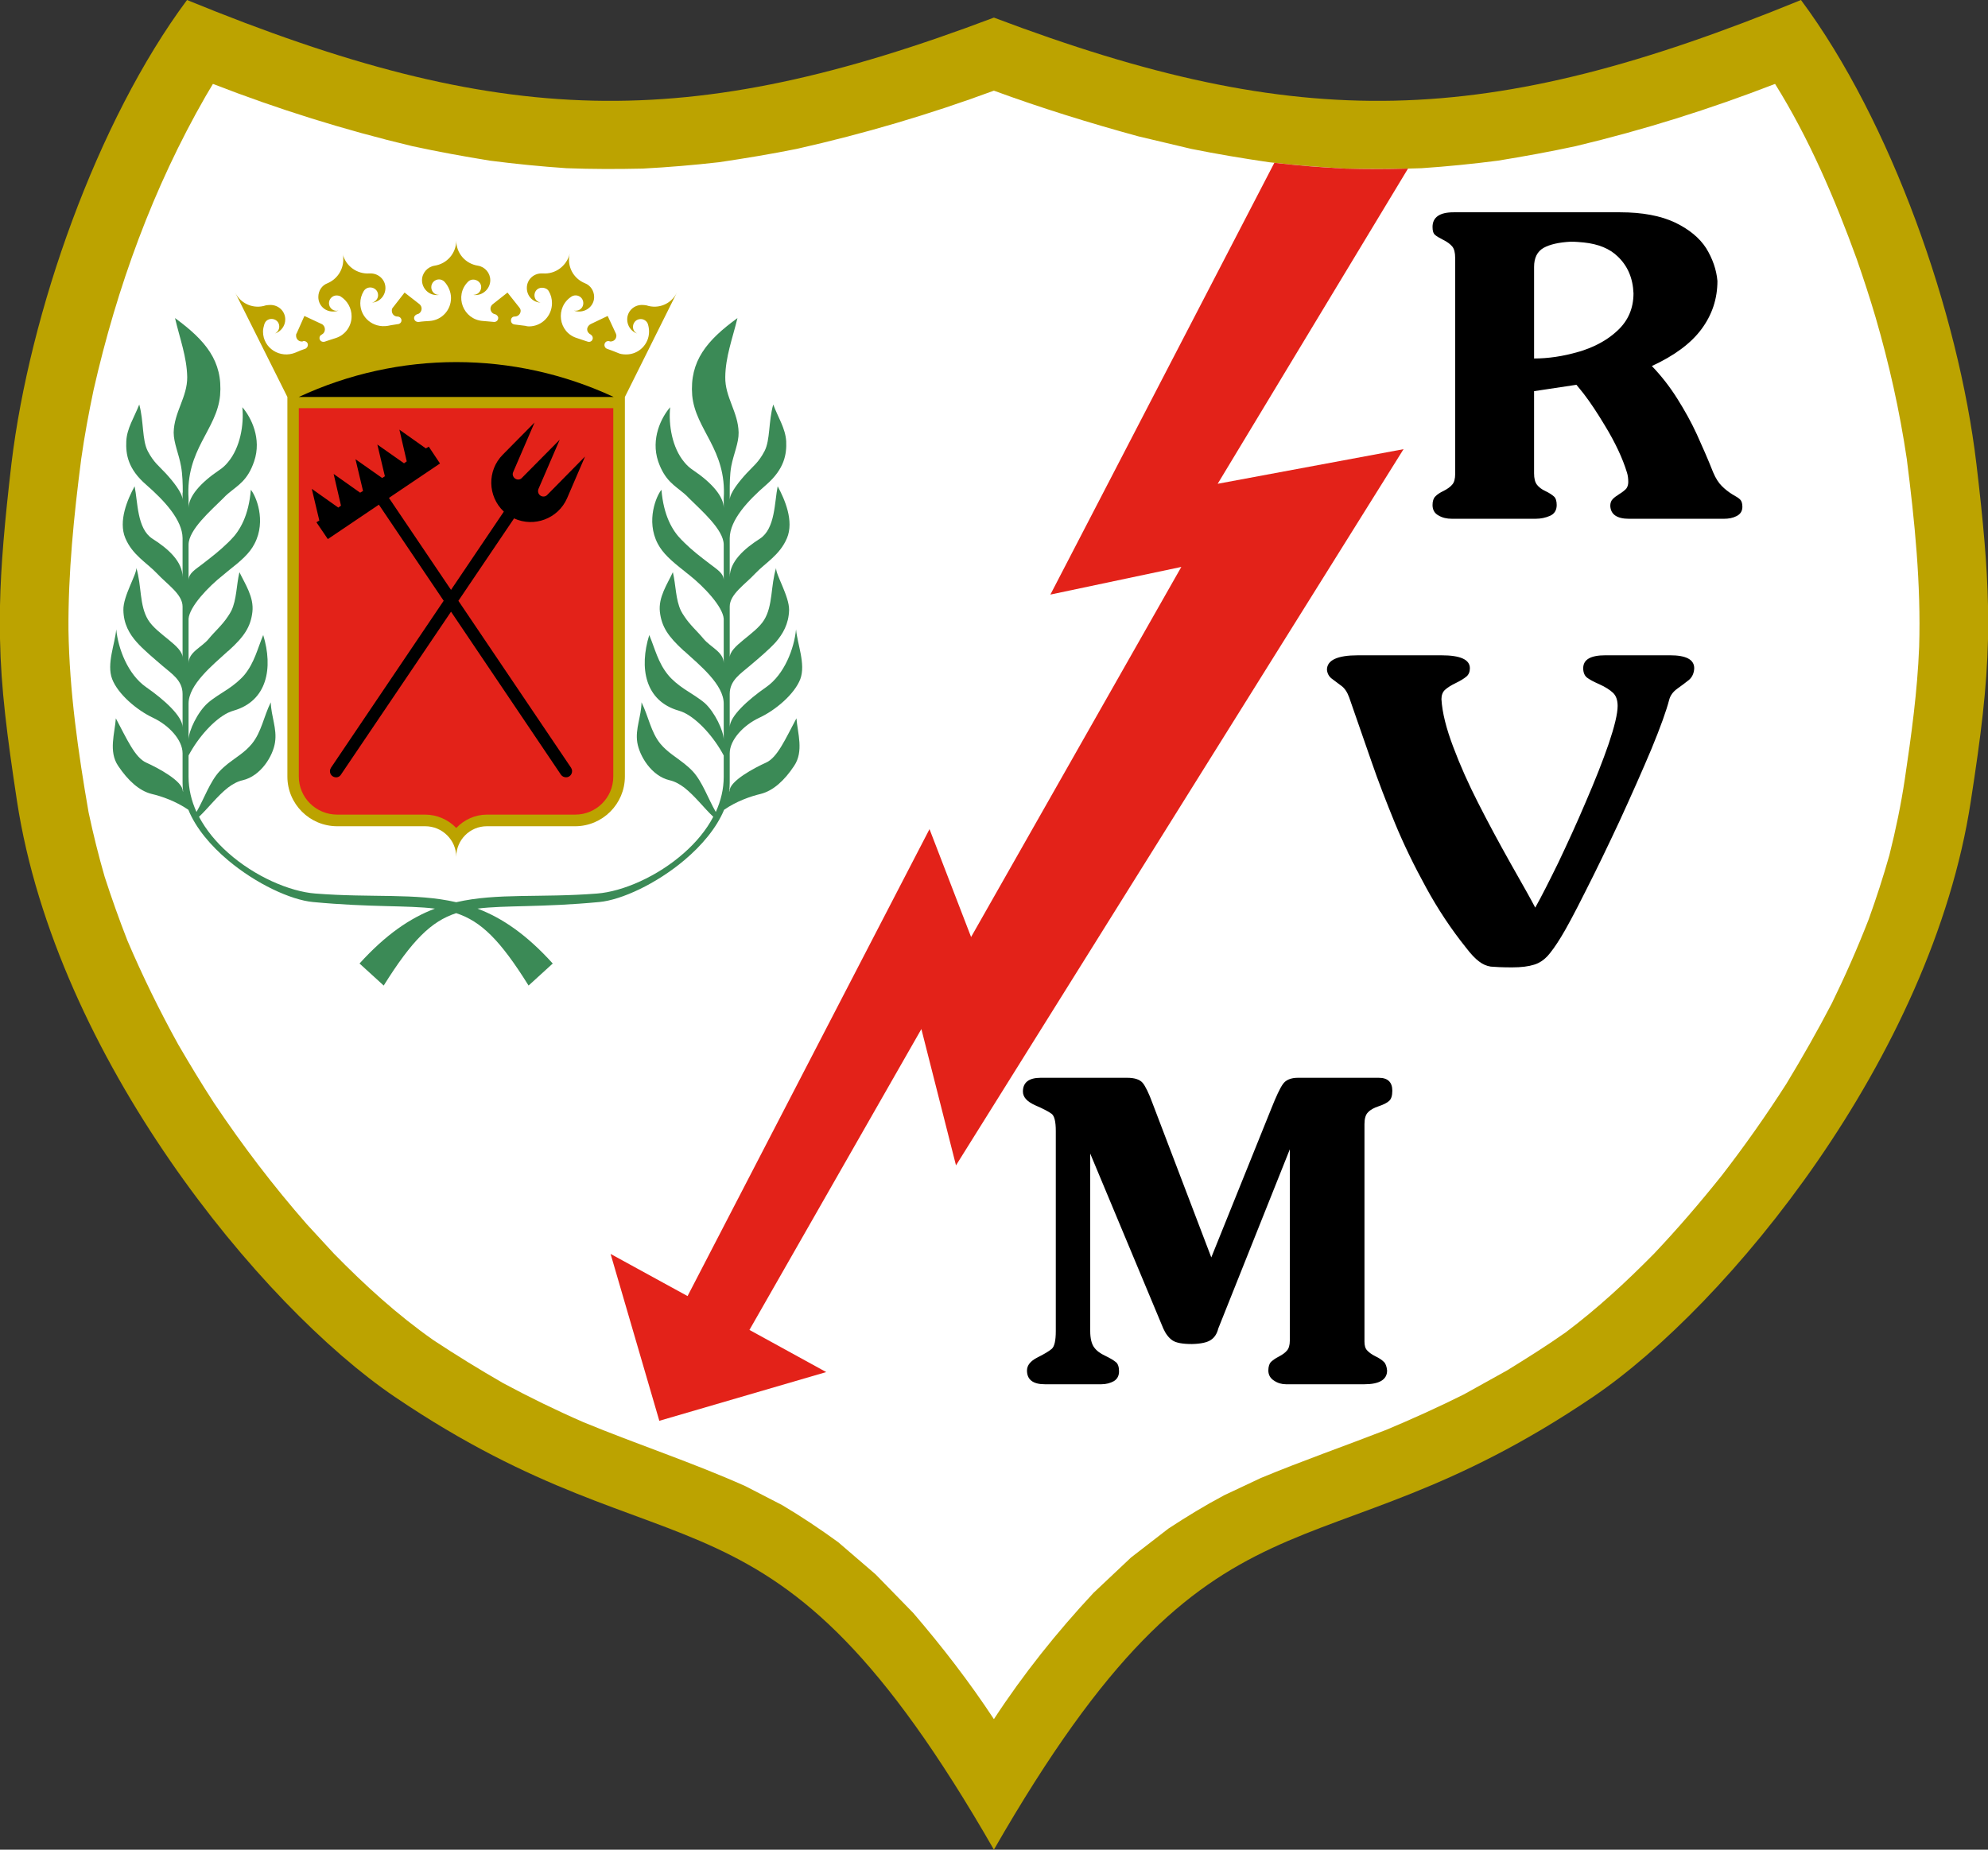 <?xml version="1.0" encoding="utf-8"?>
<!-- Generator: Adobe Illustrator 13.0.0, SVG Export Plug-In . SVG Version: 6.00 Build 14948)  -->
<!DOCTYPE svg PUBLIC "-//W3C//DTD SVG 1.0//EN" "http://www.w3.org/TR/2001/REC-SVG-20010904/DTD/svg10.dtd">
<svg version="1.0" id="HQFL" xmlns="http://www.w3.org/2000/svg" xmlns:xlink="http://www.w3.org/1999/xlink" x="0px" y="0px"
	 width="398.907px" height="371.236px" viewBox="0 0 398.907 371.236" enable-background="new 0 0 398.907 371.236"
	 xml:space="preserve">
<rect x="0" y="0" width="398.907" height="371.236" fill="#333333" stroke="none"/>
<path fill="#BCA300" d="M396.58,93.101C392.97,62.714,379.465,24.333,361.38,0c-63.18,25.885-100.319,26.816-161.946,3.532
	C137.846,26.816,100.707,25.885,37.527,0C19.443,24.333,5.938,62.714,2.29,93.101C0.932,104.782,0.155,113.63,0,121.547v6.675
	c0.194,9.935,1.397,19.326,3.415,32.599c7.878,51.382,48.859,101.25,75.792,119.529c56.854,38.498,75.094,12.225,120.227,90.887
	c45.173-78.663,63.413-52.389,120.228-90.887c26.972-18.279,67.953-68.147,75.792-119.529c2.057-13.272,3.221-22.625,3.454-32.56
	v-6.713C398.752,113.63,397.976,104.82,396.58,93.101z"/>
<path fill="#FFFFFF" d="M278.137,286.985c5.277-2.212,10.439-4.541,15.562-7.103l8.731-4.851c3.959-2.445,7.917-4.929,11.72-7.606
	c6.404-4.812,12.108-10.09,17.736-15.795c4.773-5.044,9.237-10.245,13.583-15.678c4.618-5.977,8.887-12.03,12.961-18.395
	c3.221-5.317,6.248-10.634,9.12-16.145c2.717-5.55,5.161-11.099,7.412-16.881c1.552-4.308,2.911-8.499,4.153-12.885
	c1.28-5.083,2.329-10.128,3.105-15.29c1.318-8.848,2.522-17.619,2.872-26.506c0.388-12.651-0.893-25.225-2.484-37.76
	c-1.436-9.663-3.531-19.016-6.248-28.369c-1.164-3.958-2.444-7.84-3.803-11.759c-4.385-12.069-9.546-24.177-16.377-35.121
	c-13.117,5.083-26.35,9.236-40.011,12.496c-5.2,1.125-10.362,2.057-15.601,2.911c-5.122,0.66-10.167,1.164-15.329,1.513
	c-5.123,0.194-10.168,0.194-15.29,0.078c-5.163-0.271-10.207-0.699-15.33-1.281c-5.278-0.776-10.401-1.63-15.601-2.678
	l-10.633-2.522c-9.78-2.678-19.443-5.666-28.951-9.159c-12.923,4.774-26.079,8.654-39.545,11.682
	c-5.2,1.048-10.362,1.901-15.601,2.678c-5.123,0.582-10.206,1.009-15.33,1.281c-5.123,0.116-10.167,0.116-15.29-0.078
	c-5.162-0.35-10.207-0.853-15.33-1.513c-5.278-0.854-10.4-1.785-15.601-2.911c-13.66-3.26-26.933-7.413-40.011-12.496l-1.475,2.484
	C30.697,37.722,23.479,57.59,18.783,78.237c-0.97,4.618-1.824,9.197-2.484,13.854c-1.475,11.41-2.639,22.897-2.561,34.384
	c0.194,12.263,1.94,24.488,4.036,36.557c0.931,4.385,1.979,8.614,3.221,12.923c1.397,4.308,2.911,8.577,4.58,12.845
	c3.066,7.179,6.403,13.971,10.168,20.8c2.329,3.998,4.695,7.918,7.218,11.798c5.744,8.576,11.836,16.571,18.628,24.333l5.433,5.898
	c6.248,6.365,12.612,12.186,19.947,17.347c4.58,3.027,9.197,5.861,13.971,8.616c5.277,2.833,10.594,5.433,16.105,7.839
	c10.789,4.462,21.85,8.072,32.521,12.845l7.374,3.803c3.92,2.329,7.568,4.774,11.255,7.451l7.49,6.443l7.567,7.761
	c5.822,6.792,11.254,13.815,16.183,21.306c5.938-9.081,12.613-17.426,19.986-25.342l7.53-7.102l7.528-5.822
	c3.687-2.406,7.296-4.618,11.176-6.675l7.335-3.453C261.294,293.194,269.754,290.245,278.137,286.985z"/>
<path fill="#E32219" d="M255.706,32.676l-44.939,86.659l26.273-5.55l-42.184,74.278l-8.344-21.655l-48.549,93.721l-15.445-8.46
	l9.779,33.492l33.491-9.78l-15.407-8.459l34.5-60.386l6.947,27.36L281.63,90.151l-37.294,6.946l38.187-63.257
	c-4.191,0.116-8.344,0.116-12.573,0C265.175,33.608,260.479,33.22,255.706,32.676z"/>
<path d="M349.156,100.241c-0.272-0.271-0.815-0.621-1.591-1.048c-0.737-0.466-1.437-1.009-2.057-1.63
	c-0.66-0.66-1.242-1.552-1.747-2.756c-1.086-2.755-2.213-5.277-3.299-7.684c-1.086-2.368-2.406-4.734-3.919-7.141
	c-1.514-2.406-3.222-4.58-5.084-6.52c4.462-2.056,7.8-4.502,9.935-7.374c2.134-2.872,3.221-6.092,3.221-9.702
	c-0.195-2.251-0.97-4.463-2.251-6.559c-1.319-2.057-3.415-3.803-6.249-5.162c-2.871-1.357-6.559-2.056-11.021-2.056h-7.296h-26.118
	c-2.833,0-4.23,1.009-4.23,2.949c0,0.776,0.154,1.281,0.504,1.591c0.311,0.271,0.892,0.621,1.668,1.009
	c0.777,0.388,1.36,0.815,1.786,1.318c0.389,0.466,0.583,1.243,0.583,2.291v43.387c0,0.932-0.193,1.669-0.583,2.096
	c-0.387,0.466-0.97,0.893-1.747,1.281c-0.737,0.349-1.319,0.737-1.668,1.125c-0.35,0.35-0.543,0.932-0.543,1.708
	c0,0.931,0.388,1.668,1.203,2.095c0.776,0.466,1.668,0.66,2.677,0.66h16.805c1.009,0,1.979-0.194,2.871-0.583
	c0.893-0.388,1.358-1.125,1.358-2.173c0-0.815-0.194-1.397-0.542-1.708c-0.388-0.349-0.97-0.737-1.708-1.086
	c-0.777-0.35-1.358-0.815-1.708-1.281c-0.388-0.504-0.582-1.242-0.582-2.29V78.508l8.499-1.28c0.466,0.543,0.932,1.164,1.475,1.824
	c1.281,1.669,2.677,3.765,4.191,6.287c2.134,3.493,3.609,6.675,4.463,9.469c0.194,0.583,0.271,1.242,0.271,1.941
	c0,0.543-0.154,1.009-0.426,1.358c-0.311,0.31-0.776,0.698-1.358,1.047c-0.621,0.388-1.087,0.738-1.359,1.048
	c-0.31,0.311-0.465,0.776-0.465,1.319c0.077,1.747,1.358,2.601,3.765,2.601h19.016c0.97,0,1.824-0.155,2.561-0.543
	c0.777-0.388,1.164-1.009,1.164-1.863C349.621,101.017,349.466,100.552,349.156,100.241z M324.552,66.362
	c-1.863,1.747-4.153,3.027-6.753,3.919c-0.388,0.155-0.738,0.232-1.125,0.349c-3.065,0.893-6.054,1.32-8.848,1.32V53.555
	c0-1.785,0.621-3.066,1.901-3.803c1.242-0.698,3.105-1.125,5.472-1.242c0.931,0,1.785,0.078,2.6,0.155
	c2.95,0.311,5.2,1.242,6.792,2.794c2.018,1.902,3.065,4.386,3.182,7.413C327.772,61.899,326.686,64.383,324.552,66.362z"/>
<path d="M308.058,182.164c1.241-2.211,2.755-5.2,4.618-9.003c1.824-3.841,3.687-7.877,5.511-12.186
	c1.863-4.308,3.415-8.227,4.618-11.72c1.164-3.455,1.786-6.016,1.786-7.568c0-1.164-0.311-2.057-0.932-2.639
	c-0.622-0.582-1.514-1.164-2.717-1.708c-1.165-0.504-2.019-0.971-2.521-1.358c-0.467-0.388-0.738-1.009-0.738-1.863
	c0-1.746,1.475-2.6,4.462-2.6h12.962c3.221,0,4.851,0.854,4.851,2.6c-0.039,1.009-0.427,1.824-1.086,2.367
	c-0.66,0.543-1.474,1.125-2.328,1.747c-0.854,0.621-1.397,1.358-1.63,2.29c-0.543,2.095-1.708,5.355-3.531,9.78
	c-1.863,4.424-3.998,9.236-6.403,14.476c-2.446,5.238-4.735,9.974-6.908,14.243c-2.135,4.269-3.765,7.295-4.813,9.003
	c-1.087,1.785-2.018,3.066-2.756,3.881c-0.737,0.775-1.629,1.397-2.677,1.708c-1.087,0.35-2.562,0.543-4.424,0.543
	c-1.979,0-3.415-0.078-4.269-0.156c-0.815-0.116-1.629-0.465-2.368-1.047c-0.737-0.543-1.63-1.475-2.599-2.755
	c-2.989-3.726-5.667-7.762-8.034-12.108c-2.367-4.308-4.463-8.616-6.21-12.845c-1.746-4.269-3.375-8.46-4.773-12.535
	c-1.436-4.114-2.911-8.344-4.423-12.729c-0.388-1.087-0.932-1.902-1.669-2.406c-0.698-0.504-1.319-1.009-1.862-1.396
	c-0.543-0.427-0.854-1.009-0.932-1.747c0-1.94,2.096-2.911,6.209-2.911h16.765c3.803,0,5.705,0.854,5.705,2.6
	c0,0.699-0.232,1.28-0.698,1.668c-0.465,0.389-1.204,0.854-2.173,1.319c-0.97,0.466-1.669,0.931-2.135,1.359
	c-0.465,0.426-0.699,1.086-0.699,1.862c0.156,2.717,0.97,5.9,2.368,9.586c1.397,3.726,3.066,7.451,4.967,11.177
	c1.901,3.764,4.114,7.878,6.598,12.302C305.691,177.818,307.32,180.729,308.058,182.164z"/>
<path d="M218.761,231.529v35.625c0,1.475,0.272,2.562,0.776,3.26c0.505,0.698,1.242,1.241,2.251,1.708
	c0.97,0.465,1.668,0.892,2.096,1.241c0.427,0.311,0.659,0.97,0.659,1.863s-0.349,1.553-1.047,1.98
	c-0.699,0.388-1.553,0.621-2.483,0.621h-11.371c-2.367,0-3.57-0.931-3.57-2.755c0-1.047,0.698-1.901,2.057-2.601
	c1.397-0.698,2.368-1.28,2.911-1.746c0.543-0.465,0.814-1.669,0.814-3.57v-40.166c0-1.863-0.271-3.027-0.854-3.454
	c-0.583-0.427-1.669-1.01-3.299-1.708c-1.629-0.738-2.444-1.63-2.444-2.755c0-1.824,1.203-2.756,3.57-2.756h17.347
	c1.513,0,2.522,0.35,3.104,1.01c0.543,0.659,1.242,2.056,2.018,4.191l11.759,30.853l12.03-29.845
	c0.97-2.445,1.746-4.112,2.329-4.928c0.582-0.854,1.63-1.281,3.027-1.281h16.222c1.823,0,2.716,0.893,2.716,2.601
	c0,1.009-0.232,1.708-0.66,2.056c-0.426,0.388-1.125,0.738-2.056,1.049c-0.932,0.31-1.669,0.698-2.135,1.203
	c-0.504,0.465-0.737,1.28-0.737,2.406v43.619c0,0.777,0.154,1.398,0.542,1.786c0.389,0.427,0.932,0.815,1.63,1.164
	c0.738,0.35,1.32,0.738,1.708,1.125c0.389,0.349,0.583,0.971,0.661,1.747c0,1.824-1.553,2.755-4.541,2.755h-15.756
	c-0.854,0-1.668-0.233-2.406-0.738c-0.737-0.465-1.126-1.164-1.126-2.018c0-0.776,0.195-1.358,0.505-1.708
	c0.388-0.349,0.893-0.737,1.591-1.086c0.737-0.389,1.28-0.777,1.629-1.203c0.389-0.427,0.583-1.126,0.583-1.98v-38.419
	l-14.359,35.975c-0.233,0.97-0.699,1.747-1.436,2.251c-0.699,0.504-1.979,0.815-3.842,0.854c-1.863,0-3.182-0.233-3.919-0.738
	c-0.738-0.504-1.359-1.319-1.825-2.367L218.761,231.529z"/>
<path fill="#3B8A56" d="M146.423,151.196c0-2.677,2.716-5.627,5.937-7.141c3.261-1.513,7.063-4.734,8.228-7.761
	c1.125-3.027-0.621-7.102-0.854-9.974c-0.388,3.88-2.329,9.042-6.015,11.604c-3.687,2.561-7.296,5.859-7.296,8.033v-6.675
	c0-2.755,2.212-4.075,3.958-5.588c1.747-1.475,3.92-3.299,5.317-4.851c1.358-1.591,2.562-3.571,2.64-6.403
	c0.038-2.794-2.756-7.219-2.601-8.46c-1.125,3.609-0.621,7.529-2.406,10.439c-1.785,2.911-6.908,5.201-6.908,7.567v-10.245
	c0-2.483,3.066-4.424,5.123-6.636c2.057-2.173,4.929-3.687,6.365-7.102c1.436-3.415-0.428-7.761-1.863-10.4
	c-0.659,3.182-0.465,8.499-3.57,10.517c-3.105,1.979-6.054,4.579-6.054,7.723v-7.839c0.039-3.647,3.647-7.528,7.334-10.71
	c3.648-3.183,4.114-6.132,3.998-8.732c-0.155-2.6-1.63-4.773-2.6-7.374c-0.971,3.376-0.583,7.102-1.747,9.353
	c-1.204,2.29-2.251,2.988-3.609,4.463c-1.358,1.474-3.376,3.919-3.376,5.316v-1.436v-0.039c0-1.708,0-3.571,0.31-5.278
	c0.466-2.445,1.514-4.657,1.475-6.752c-0.078-4.114-2.754-7.103-2.678-11.138c0.039-4.036,1.436-7.684,2.445-11.836
	c-6.131,4.463-9.624,8.615-9.08,15.523c0.659,6.947,6.946,10.828,6.325,20.685v1.901c0-2.29-2.367-5.045-6.17-7.606
	c-0.66-0.427-1.242-0.97-1.746-1.591c-2.445-2.911-3.183-7.49-2.833-11.021c-1.785,2.057-3.92,6.326-2.406,10.867
	c1.358,3.88,3.221,4.773,5.239,6.481c0.31,0.271,0.659,0.582,0.97,0.932c2.406,2.406,6.946,6.287,6.946,9.313v7.141
	c0-1.358-1.164-2.057-2.794-3.298c-2.095-1.592-3.492-2.678-5.122-4.269c-0.156-0.194-0.35-0.35-0.544-0.543
	c-1.862-1.863-3.609-4.89-4.036-10.051c-0.971,1.125-3.183,6.17-0.738,10.828c1.009,1.901,2.64,3.376,5.317,5.472
	c0.31,0.271,0.621,0.504,0.97,0.776c3.027,2.406,6.752,6.365,6.946,8.81v0.388v8.538c0-2.251-2.6-3.182-4.036-4.89
	c-1.165-1.436-2.755-2.794-3.88-4.54c-0.233-0.35-0.466-0.699-0.66-1.087c-1.087-2.251-1.009-5.123-1.63-7.762
	c-1.086,2.367-2.949,5.006-2.601,7.995c0.35,2.949,1.631,4.89,4.774,7.762c0.039,0.039,0.078,0.077,0.117,0.077
	c3.143,2.872,7.916,6.714,7.916,10.556v7.258c0-1.786-1.824-5.589-3.802-7.374c-1.126-0.97-2.639-1.863-4.114-2.833
	c-1.204-0.815-2.367-1.746-3.26-2.833c-2.019-2.483-2.601-5.2-3.765-7.994c-2.057,6.597-0.854,13.233,5.899,15.173
	c0.35,0.117,0.738,0.233,1.126,0.427c2.833,1.397,5.976,4.929,7.916,8.577v4.269c0,2.483-0.581,4.851-1.591,7.063
	c-1.514-2.601-2.678-6.054-4.618-8.15c-0.543-0.582-1.125-1.086-1.707-1.552c-1.591-1.281-3.338-2.25-4.773-3.958
	c-1.941-2.367-2.368-5.433-3.804-8.344c-0.039,2.833-1.281,5.278-0.854,8.033c0.427,2.717,2.833,6.752,6.481,7.606
	c1.048,0.233,2.018,0.777,2.95,1.475c2.134,1.668,3.997,4.152,5.82,5.861c-1.397,2.677-3.454,5.123-5.82,7.217
	c-5.356,4.773-12.38,7.8-17.503,8.189c-11.328,0.89-20.059-0.149-28.256,1.741c-8.19-1.89-16.92-0.851-28.249-1.741
	c-5.161-0.389-12.186-3.416-17.541-8.189c-2.368-2.095-4.386-4.541-5.822-7.217c1.825-1.708,3.688-4.192,5.822-5.861
	c0.931-0.698,1.901-1.242,2.949-1.475c3.647-0.854,6.093-4.889,6.481-7.606c0.427-2.755-0.776-5.2-0.854-8.033
	c-1.436,2.911-1.863,5.977-3.804,8.344c-1.397,1.708-3.144,2.678-4.773,3.958c-0.583,0.466-1.165,0.97-1.708,1.552
	c-1.94,2.096-3.105,5.549-4.618,8.15c-1.009-2.212-1.591-4.58-1.591-7.063v-4.269c1.94-3.648,5.083-7.18,7.917-8.577
	c0.388-0.194,0.776-0.311,1.125-0.427c6.752-1.94,7.956-8.577,5.937-15.173c-1.164,2.794-1.746,5.511-3.764,7.994
	c-0.932,1.087-2.096,2.018-3.299,2.833c-1.475,0.97-2.988,1.863-4.075,2.833c-2.018,1.785-3.841,5.588-3.841,7.374v-7.258
	c0-3.841,4.773-7.684,7.917-10.556c0.039,0,0.077-0.039,0.116-0.077c3.183-2.872,4.424-4.813,4.773-7.762
	c0.349-2.988-1.475-5.627-2.6-7.995c-0.622,2.639-0.544,5.511-1.63,7.762c-0.194,0.388-0.427,0.737-0.66,1.087
	c-1.125,1.746-2.716,3.104-3.88,4.54c-1.397,1.708-4.036,2.639-4.036,4.89v-8.538v-0.388c0.194-2.445,3.919-6.404,6.985-8.81
	c0.311-0.271,0.621-0.504,0.932-0.776c2.678-2.096,4.346-3.57,5.316-5.472c2.445-4.657,0.233-9.702-0.737-10.828
	c-0.427,5.161-2.173,8.188-4.036,10.051c-0.194,0.194-0.35,0.35-0.543,0.543c-1.63,1.591-3.027,2.677-5.084,4.269
	c-1.63,1.242-2.833,1.94-2.833,3.298v-7.141c0-3.027,4.54-6.908,6.946-9.313c0.311-0.35,0.66-0.66,0.971-0.932
	c2.018-1.708,3.919-2.601,5.239-6.481c1.553-4.541-0.582-8.81-2.367-10.867c0.349,3.532-0.427,8.111-2.872,11.021
	c-0.505,0.621-1.087,1.165-1.747,1.591c-3.803,2.562-6.17,5.316-6.17,7.606v-1.901c-0.622-9.857,5.665-13.738,6.325-20.685
	c0.582-6.908-2.95-11.06-9.042-15.523c0.97,4.152,2.367,7.8,2.445,11.836c0.039,4.036-2.639,7.024-2.717,11.138
	c0,2.095,1.048,4.307,1.475,6.752c0.311,1.707,0.349,3.57,0.349,5.278l-0.038,0.039v1.436c0-1.396-2.019-3.842-3.377-5.316
	c-1.358-1.475-2.406-2.174-3.609-4.463c-1.164-2.25-0.776-5.976-1.707-9.353c-1.01,2.6-2.485,4.773-2.601,7.374
	s0.311,5.549,3.998,8.732c3.648,3.182,7.257,7.063,7.296,10.71v7.839c0-3.144-2.911-5.743-6.054-7.723
	c-3.105-2.018-2.912-7.334-3.571-10.517c-1.436,2.639-3.299,6.985-1.863,10.4c1.436,3.416,4.308,4.929,6.364,7.102
	c2.057,2.212,5.123,4.153,5.123,6.636v10.245c0-2.367-5.123-4.656-6.908-7.567c-1.784-2.911-1.281-6.83-2.367-10.439
	c0.117,1.242-2.678,5.666-2.6,8.46c0.039,2.833,1.242,4.812,2.639,6.403c1.359,1.552,3.571,3.376,5.278,4.851
	c1.747,1.513,3.959,2.833,3.959,5.588v6.675c0-2.173-3.609-5.472-7.296-8.033c-3.687-2.562-5.628-7.724-6.016-11.604
	c-0.233,2.872-1.979,6.946-0.814,9.974c1.164,3.027,4.967,6.248,8.188,7.761c3.221,1.514,5.938,4.463,5.938,7.141v5.938
	c0,0.582,0.038,1.203,0.116,1.785l-0.078-0.155c0-2.018-5.083-4.696-7.334-5.705c-2.251-1.01-3.842-4.657-6.093-8.887
	c-0.194,2.949-1.514,6.636,0.465,9.547c1.979,2.949,4.231,5.006,6.714,5.627c2.019,0.465,4.89,1.474,7.374,3.182
	c1.514,3.726,4.502,7.218,7.956,10.129c5.627,4.735,12.574,7.956,17.036,8.383c11.639,1.1,18.94,0.628,24.477,1.324
	c-4.948,1.879-9.831,5.179-15.124,11.017l4.851,4.424c5.696-9.113,9.54-12.892,14.542-14.532c5.004,1.64,8.847,5.418,14.526,14.532
	l4.851-4.424c-5.282-5.84-10.158-9.14-15.101-11.019c5.531-0.694,12.822-0.224,24.453-1.322c4.463-0.427,11.41-3.648,17.038-8.383
	c3.454-2.911,6.442-6.403,7.994-10.129c2.445-1.708,5.355-2.716,7.334-3.182c2.485-0.622,4.774-2.678,6.715-5.627
	c1.979-2.911,0.698-6.598,0.465-9.547c-2.25,4.23-3.841,7.877-6.092,8.887c-2.251,1.008-7.335,3.687-7.335,5.705l-0.078,0.155
	c0.078-0.582,0.117-1.203,0.117-1.785V151.196z"/>
<path fill="#BCA300" d="M99.116,64.615c-0.699-0.039-1.436-0.155-2.213-0.193c-3.958-0.272-5.821-5.045-2.988-7.878
	c0.932-0.932,2.639-0.233,2.639,1.086c0,0.854-0.698,1.553-1.552,1.553h-0.039c0.155,0.039,0.31,0.039,0.427,0.039
	c1.629,0,2.988-1.358,2.988-2.988c0-1.436-1.048-2.678-2.484-2.911c-2.522-0.388-4.346-2.522-4.346-5.045
	c0,2.522-1.825,4.657-4.347,5.045c-1.436,0.233-2.522,1.475-2.522,2.911c0,1.63,1.319,2.988,2.949,2.988
	c0.155,0,0.311,0,0.466-0.039c-0.854,0.039-1.552-0.66-1.552-1.553c0-0.854,0.699-1.552,1.552-1.552
	c0.388,0,0.776,0.155,1.087,0.466c0.814,0.892,1.319,2.095,1.319,3.26c0,2.445-1.863,4.463-4.308,4.619
	c-0.622,0.039-1.437,0.077-2.174,0.193c-0.543,0.039-0.931-0.311-0.931-0.815c0-0.311,0.271-0.621,0.621-0.737
	c0.504-0.078,0.892-0.583,0.892-1.125c0-0.349-0.155-0.659-0.427-0.893l-2.988-2.328l-2.329,2.988
	c-0.194,0.194-0.233,0.427-0.233,0.659c0,0.66,0.505,1.165,1.125,1.165l0,0c0.466,0,0.815,0.349,0.815,0.776
	c0,0.388-0.311,0.699-0.66,0.738c-0.621,0.116-1.397,0.194-2.057,0.349c-2.988,0.504-5.549-1.669-5.549-4.541
	c0-0.853,0.232-1.668,0.698-2.444c0.815-1.281,2.872-0.738,2.872,0.854c0,0.699-0.544,1.358-1.242,1.474
	c1.513-0.077,2.716-1.357,2.716-2.949c0-1.63-1.358-2.911-2.988-2.911c-0.039,0-0.156,0-0.194,0
	c-2.523,0.194-4.851-1.513-5.395-3.958c0.117,0.388,0.117,0.776,0.117,1.164c0,2.095-1.242,3.958-3.182,4.773
	c-1.125,0.427-1.824,1.513-1.824,2.755c0,1.63,1.281,2.91,2.911,2.91c0.388,0,0.815-0.039,1.125-0.194
	c-0.97,0.272-1.901-0.504-1.901-1.475c0-0.853,0.699-1.552,1.513-1.552c0.311,0,0.621,0.078,0.815,0.194
	c1.358,0.854,2.212,2.329,2.212,3.997c0,2.018-1.32,3.803-3.26,4.385c-0.66,0.194-1.398,0.466-2.135,0.699
	c-0.543,0.155-1.047-0.194-1.047-0.737c0-0.311,0.155-0.544,0.465-0.698c0.388-0.194,0.621-0.583,0.621-1.048
	c0-0.427-0.232-0.854-0.621-1.047l-3.493-1.63l-1.552,3.493c-0.116,0.116-0.116,0.271-0.116,0.465c0,0.66,0.504,1.165,1.125,1.165
	c0.117,0,0.233,0,0.311-0.078c0.466-0.078,0.931,0.271,0.931,0.737c0,0.35-0.194,0.621-0.465,0.777
	c-0.66,0.232-1.319,0.465-1.979,0.776c-3.144,1.319-6.559-0.893-6.559-4.191c0-0.504,0.117-1.009,0.272-1.513
	c0.543-1.63,2.988-1.242,2.988,0.504c0,0.583-0.35,1.126-0.893,1.397c1.242-0.388,2.096-1.552,2.096-2.833
	c0-1.63-1.32-2.91-2.988-2.91c-0.271,0-0.582,0.039-0.893,0.078c-2.406,0.815-5.045-0.272-6.17-2.562l10.478,20.956v76.18
	c0,5.51,4.463,9.974,10.013,9.974h17.658c3.415,0,6.209,2.794,6.209,6.132c0-3.338,2.716-6.132,6.132-6.132h17.735
	c5.472,0,9.974-4.463,9.974-9.974v-76.18l10.439-20.956c-1.125,2.29-3.687,3.376-6.131,2.562c-0.272-0.039-0.582-0.078-0.893-0.078
	c-1.629,0-2.949,1.28-2.949,2.91c0,1.281,0.814,2.445,2.018,2.833c-1.475-0.698-0.931-2.911,0.698-2.911
	c0.66,0,1.242,0.428,1.436,1.01c0.155,0.504,0.232,1.009,0.232,1.513c0,2.522-2.056,4.579-4.579,4.579
	c-0.66,0-1.242-0.078-1.785-0.349c-0.659-0.272-1.358-0.543-2.057-0.776c-0.854-0.349-0.621-1.552,0.233-1.552
	c0.039,0,0.116,0,0.194,0c0.078,0.078,0.194,0.078,0.272,0.078c0.66,0,1.164-0.504,1.164-1.165c0-0.194-0.078-0.349-0.116-0.465
	l-1.63-3.493l-3.415,1.63c-0.389,0.194-0.699,0.62-0.699,1.047c0,0.466,0.311,0.854,0.699,1.048
	c0.232,0.154,0.427,0.388,0.427,0.698c0,0.427-0.311,0.776-0.776,0.776c-0.078,0-0.155-0.039-0.233-0.039
	c-0.66-0.194-1.358-0.465-2.096-0.699c-3.842-1.125-4.501-6.248-1.125-8.382c1.048-0.582,2.329,0.117,2.329,1.358
	c0,0.854-0.66,1.514-1.552,1.514c-0.078,0-0.233,0-0.35-0.039c0.35,0.155,0.699,0.194,1.087,0.194c1.63,0,2.988-1.28,2.988-2.91
	c0-1.242-0.737-2.329-1.824-2.755c-2.406-0.971-3.687-3.493-3.066-5.938c-0.621,2.445-2.872,4.152-5.394,3.958
	c-0.116,0-0.155,0-0.271,0c-1.63,0-2.95,1.281-2.95,2.911c0,1.591,1.164,2.872,2.755,2.949c-1.824-0.387-1.513-2.987,0.311-2.987
	c0.543,0,1.048,0.232,1.32,0.66c0.465,0.776,0.659,1.591,0.659,2.444c0,2.562-2.057,4.657-4.618,4.657
	c-0.232,0-0.504-0.039-0.737-0.116c-0.737-0.078-1.436-0.194-2.173-0.271c-1.009-0.155-0.893-1.591,0.038-1.591l0,0c0,0,0,0,0.039,0
	c0.621,0,1.165-0.504,1.165-1.165c0-0.232-0.117-0.465-0.271-0.659l-2.368-2.988l-2.95,2.328c-0.271,0.194-0.465,0.543-0.465,0.893
	c0,0.543,0.388,1.048,0.932,1.125c0.349,0.117,0.621,0.427,0.621,0.737c0,0.466-0.35,0.815-0.815,0.815
	C99.154,64.615,99.154,64.615,99.116,64.615z"/>
<path d="M123.06,79.673H59.958c20.103-9.353,43.154-9.314,63.179,0H123.06z"/>
<path fill="#E32219" d="M123.06,81.923H59.958v73.93c0,4.23,3.454,7.645,7.723,7.645h17.658c2.329,0,4.618,1.009,6.209,2.678
	c1.591-1.669,3.803-2.678,6.132-2.678h17.735c4.23,0,7.645-3.415,7.645-7.645V81.923z"/>
<path d="M91.979,120.584l11.172-16.54c4.037,1.863,8.848,0.039,10.634-4.036l3.609-8.383l-7.567,7.684
	c-0.194,0.233-0.504,0.349-0.776,0.349c-0.622,0-1.087-0.504-1.087-1.086c0-0.156,0.039-0.311,0.078-0.427l4.269-9.896l-7.568,7.645
	c-0.194,0.233-0.466,0.35-0.776,0.35c-0.582,0-1.087-0.505-1.087-1.087c0-0.155,0.039-0.311,0.117-0.466l4.269-9.896l-6.403,6.481
	c-3.144,3.182-3.026,8.343,0.233,11.409L90.5,118.391l-12.457-18.46l10.245-6.908l-2.251-3.376l-0.582,0.35l-5.316-3.765
	l1.475,6.365l-0.543,0.388l-5.355-3.764l1.514,6.365l-0.543,0.349l-5.356-3.765l1.514,6.365l-0.582,0.349l-5.316-3.764l1.474,6.364
	l-0.543,0.388l-5.317-3.764l1.513,6.364l-0.582,0.349l2.29,3.376l10.245-6.908l13,19.286L66.4,154.106
	c-0.116,0.194-0.194,0.427-0.194,0.66c0,1.242,1.592,1.708,2.212,0.698l22.085-32.696l22.039,32.696
	c0.233,0.349,0.621,0.543,1.048,0.543c0.659,0,1.203-0.543,1.203-1.242c0-0.233-0.078-0.466-0.194-0.66L91.979,120.584z"/>
</svg>
